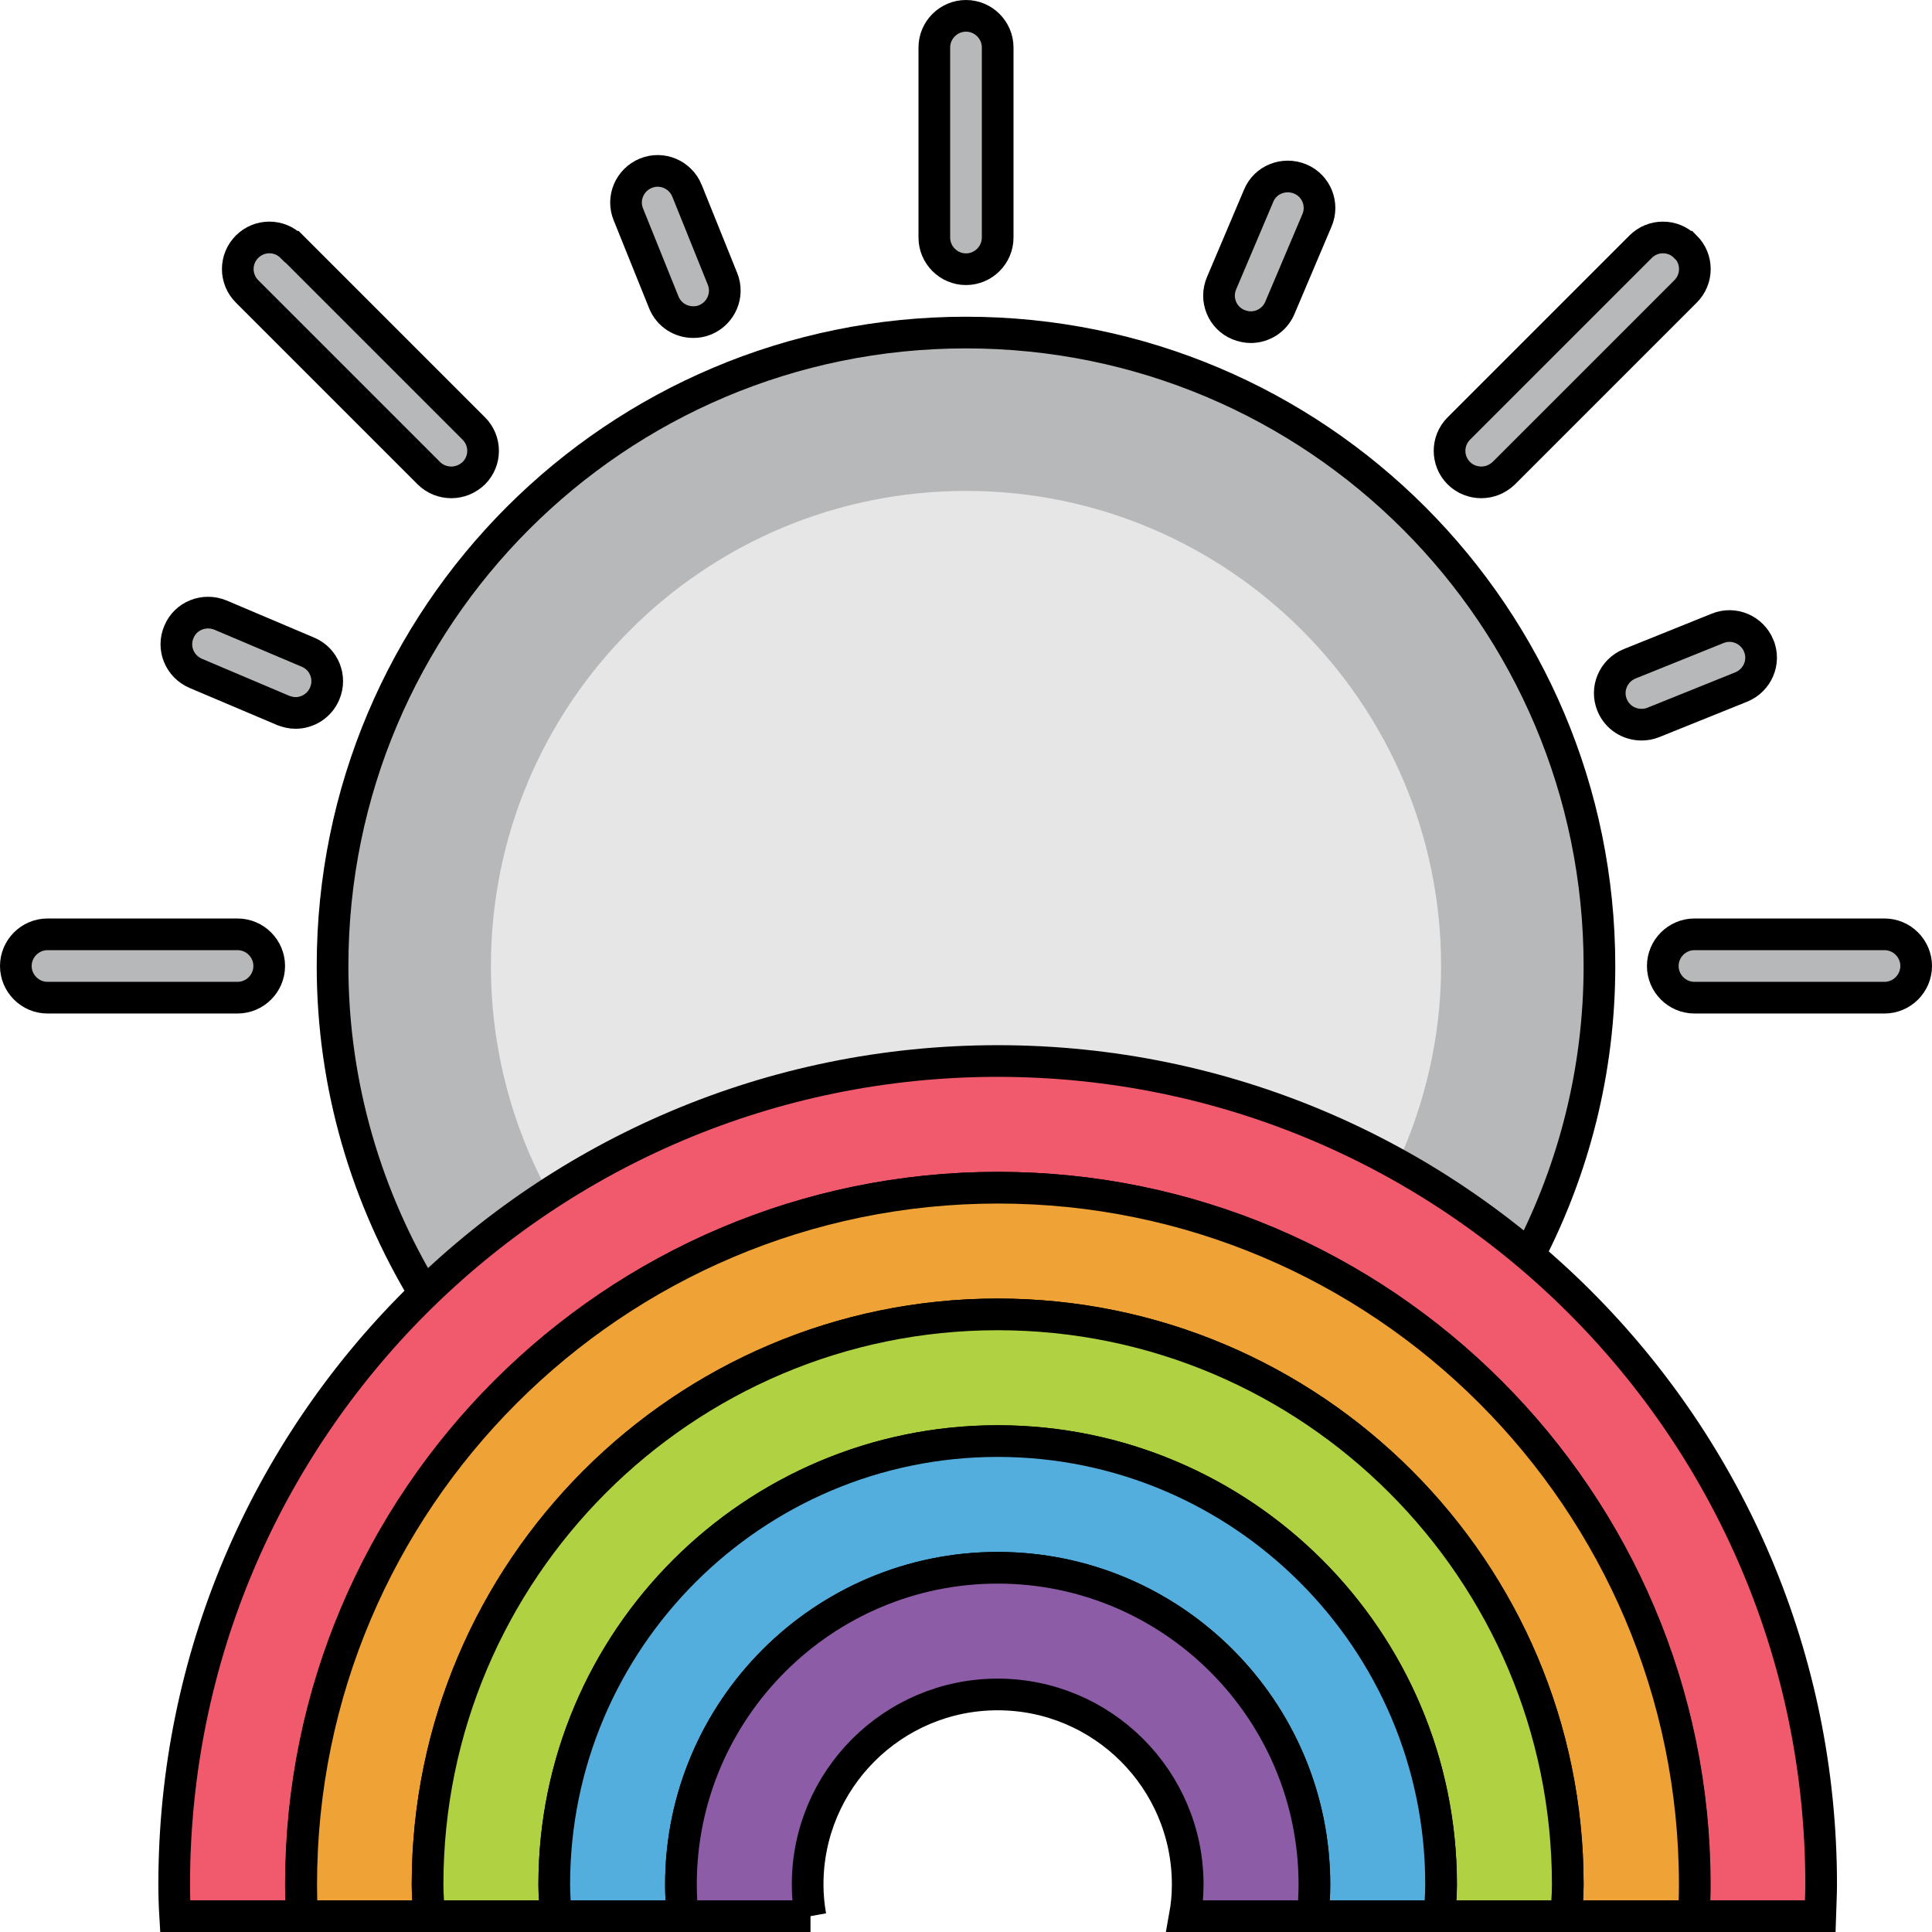 <?xml version="1.0" encoding="UTF-8"?> <svg xmlns="http://www.w3.org/2000/svg" id="Layer_2" viewBox="0 0 61 61"><g id="Capa_1"><g><path d="M7.5,29.5H1.5c-.55,0-1,.45-1,1s.45,1,1,1H7.5c.55,0,1-.45,1-1s-.45-1-1-1Z" fill="#b7b8b9" stroke="#000" stroke-miterlimit="10"></path><path d="M59.5,29.5h-6c-.55,0-1,.45-1,1s.45,1,1,1h6c.55,0,1-.45,1-1s-.45-1-1-1Z" fill="#b7b8b9" stroke="#000" stroke-miterlimit="10"></path><path d="M30.5,.5c-.55,0-1,.45-1,1V7.5c0,.55,.45,1,1,1s1-.45,1-1V1.5c0-.55-.45-1-1-1Z" fill="#b7b8b9" stroke="#000" stroke-miterlimit="10"></path><path d="M53.21,7.79c-.39-.39-1.02-.39-1.41,0l-5.74,5.74c-.39,.39-.39,1.02,0,1.41,.19,.19,.45,.29,.71,.29s.51-.1,.71-.29l5.74-5.74c.39-.39,.39-1.02,0-1.41Z" fill="#b7b8b9" stroke="#000" stroke-miterlimit="10"></path><path d="M9.21,7.79c-.39-.39-1.02-.39-1.41,0s-.39,1.02,0,1.41l5.74,5.74c.19,.19,.45,.29,.71,.29s.51-.1,.71-.29c.39-.39,.39-1.02,0-1.41l-5.74-5.74Z" fill="#b7b8b9" stroke="#000" stroke-miterlimit="10"></path><path d="M41.05,5.65c-.51-.21-1.1,.02-1.31,.53l-1.17,2.76c-.22,.51,.02,1.1,.53,1.31,.13,.05,.26,.08,.39,.08,.39,0,.76-.23,.92-.61l1.17-2.76c.22-.51-.02-1.1-.53-1.31Z" fill="#b7b8b9" stroke="#000" stroke-miterlimit="10"></path><path d="M21.69,6.02c-.21-.51-.79-.76-1.3-.55-.51,.21-.76,.79-.55,1.3l1.12,2.78c.16,.39,.53,.62,.93,.62,.12,0,.25-.02,.37-.07,.51-.21,.76-.79,.55-1.3l-1.12-2.78Z" fill="#b7b8b9" stroke="#000" stroke-miterlimit="10"></path><path d="M9.72,20.59l-2.76-1.17c-.51-.21-1.1,.02-1.31,.53-.22,.51,.02,1.09,.53,1.31l2.76,1.17c.13,.05,.26,.08,.39,.08,.39,0,.76-.23,.92-.61,.22-.51-.02-1.1-.53-1.31Z" fill="#b7b8b9" stroke="#000" stroke-miterlimit="10"></path><path d="M55.53,20.39c-.21-.51-.79-.76-1.3-.55l-2.78,1.12c-.51,.21-.76,.79-.55,1.3,.16,.39,.53,.62,.93,.62,.12,0,.25-.02,.37-.07l2.78-1.12c.51-.21,.76-.79,.55-1.3Z" fill="#b7b8b9" stroke="#000" stroke-miterlimit="10"></path></g><path d="M31.5,33.5c5.23,.8,10.69,11.96,16.77,6.15,1.42-2.74,2.23-5.85,2.23-9.15,0-11.05-8.95-20-20-20S10.5,19.45,10.5,30.5c0,3.79,1.08,7.33,2.91,10.35,5.74,4.38,10.83-8.46,18.09-7.35Z" fill="#b7b8b9" stroke="#000" stroke-miterlimit="10"></path><path d="M31.5,33.5c4.57,0,8.87,1.19,12.61,3.27,.88-1.91,1.39-4.03,1.39-6.27,0-8.28-6.72-15-15-15s-15,6.72-15,15c0,2.61,.67,5.07,1.84,7.21,4.08-2.66,8.94-4.21,14.16-4.21Z" fill="#e6e6e6"></path><path d="M9.52,60.5c-.01-.33-.02-.67-.02-1,0-12.13,9.87-22,22-22s22,9.87,22,22c0,.33,0,.67-.03,1h4c.01-.33,.03-.67,.03-1,0-14.36-11.64-26-26-26S5.5,45.14,5.5,59.5c0,.33,.01,.67,.03,1h4Z" fill="#f15a6d" stroke="#000" stroke-miterlimit="10"></path><path d="M13.55,60.5c-.02-.33-.05-.66-.05-1,0-9.92,8.08-18,18-18s18,8.08,18,18c0,.34-.03,.67-.05,1h4.03c.02-.33,.03-.67,.03-1,0-12.13-9.87-22-22-22s-22,9.87-22,22c0,.33,.01,.67,.02,1h4.03Z" fill="#efa236" stroke="#000" stroke-miterlimit="10"></path><path d="M17.55,60.5c-.02-.33-.05-.66-.05-1,0-7.72,6.28-14,14-14s14,6.28,14,14c0,.34-.03,.67-.05,1h4c.02-.33,.05-.66,.05-1,0-9.92-8.08-18-18-18s-18,8.08-18,18c0,.34,.03,.67,.05,1h4Z" fill="#afd142" stroke="#000" stroke-miterlimit="10"></path><path d="M21.55,60.5c-.03-.33-.05-.66-.05-1,0-5.51,4.49-10,10-10s10,4.49,10,10c0,.34-.02,.67-.05,1h4c.02-.33,.05-.66,.05-1,0-7.72-6.28-14-14-14s-14,6.28-14,14c0,.34,.03,.67,.05,1h4Z" fill="#53aedd" stroke="#000" stroke-miterlimit="10"></path><path d="M25.59,60.5c-.06-.33-.09-.66-.09-1,0-3.31,2.69-6,6-6s6,2.69,6,6c0,.34-.03,.67-.09,1h4.04c.03-.33,.05-.66,.05-1,0-5.51-4.49-10-10-10s-10,4.49-10,10c0,.34,.02,.67,.05,1h4.04Z" fill="#8c5ca6" stroke="#000" stroke-miterlimit="10"></path></g></svg> 